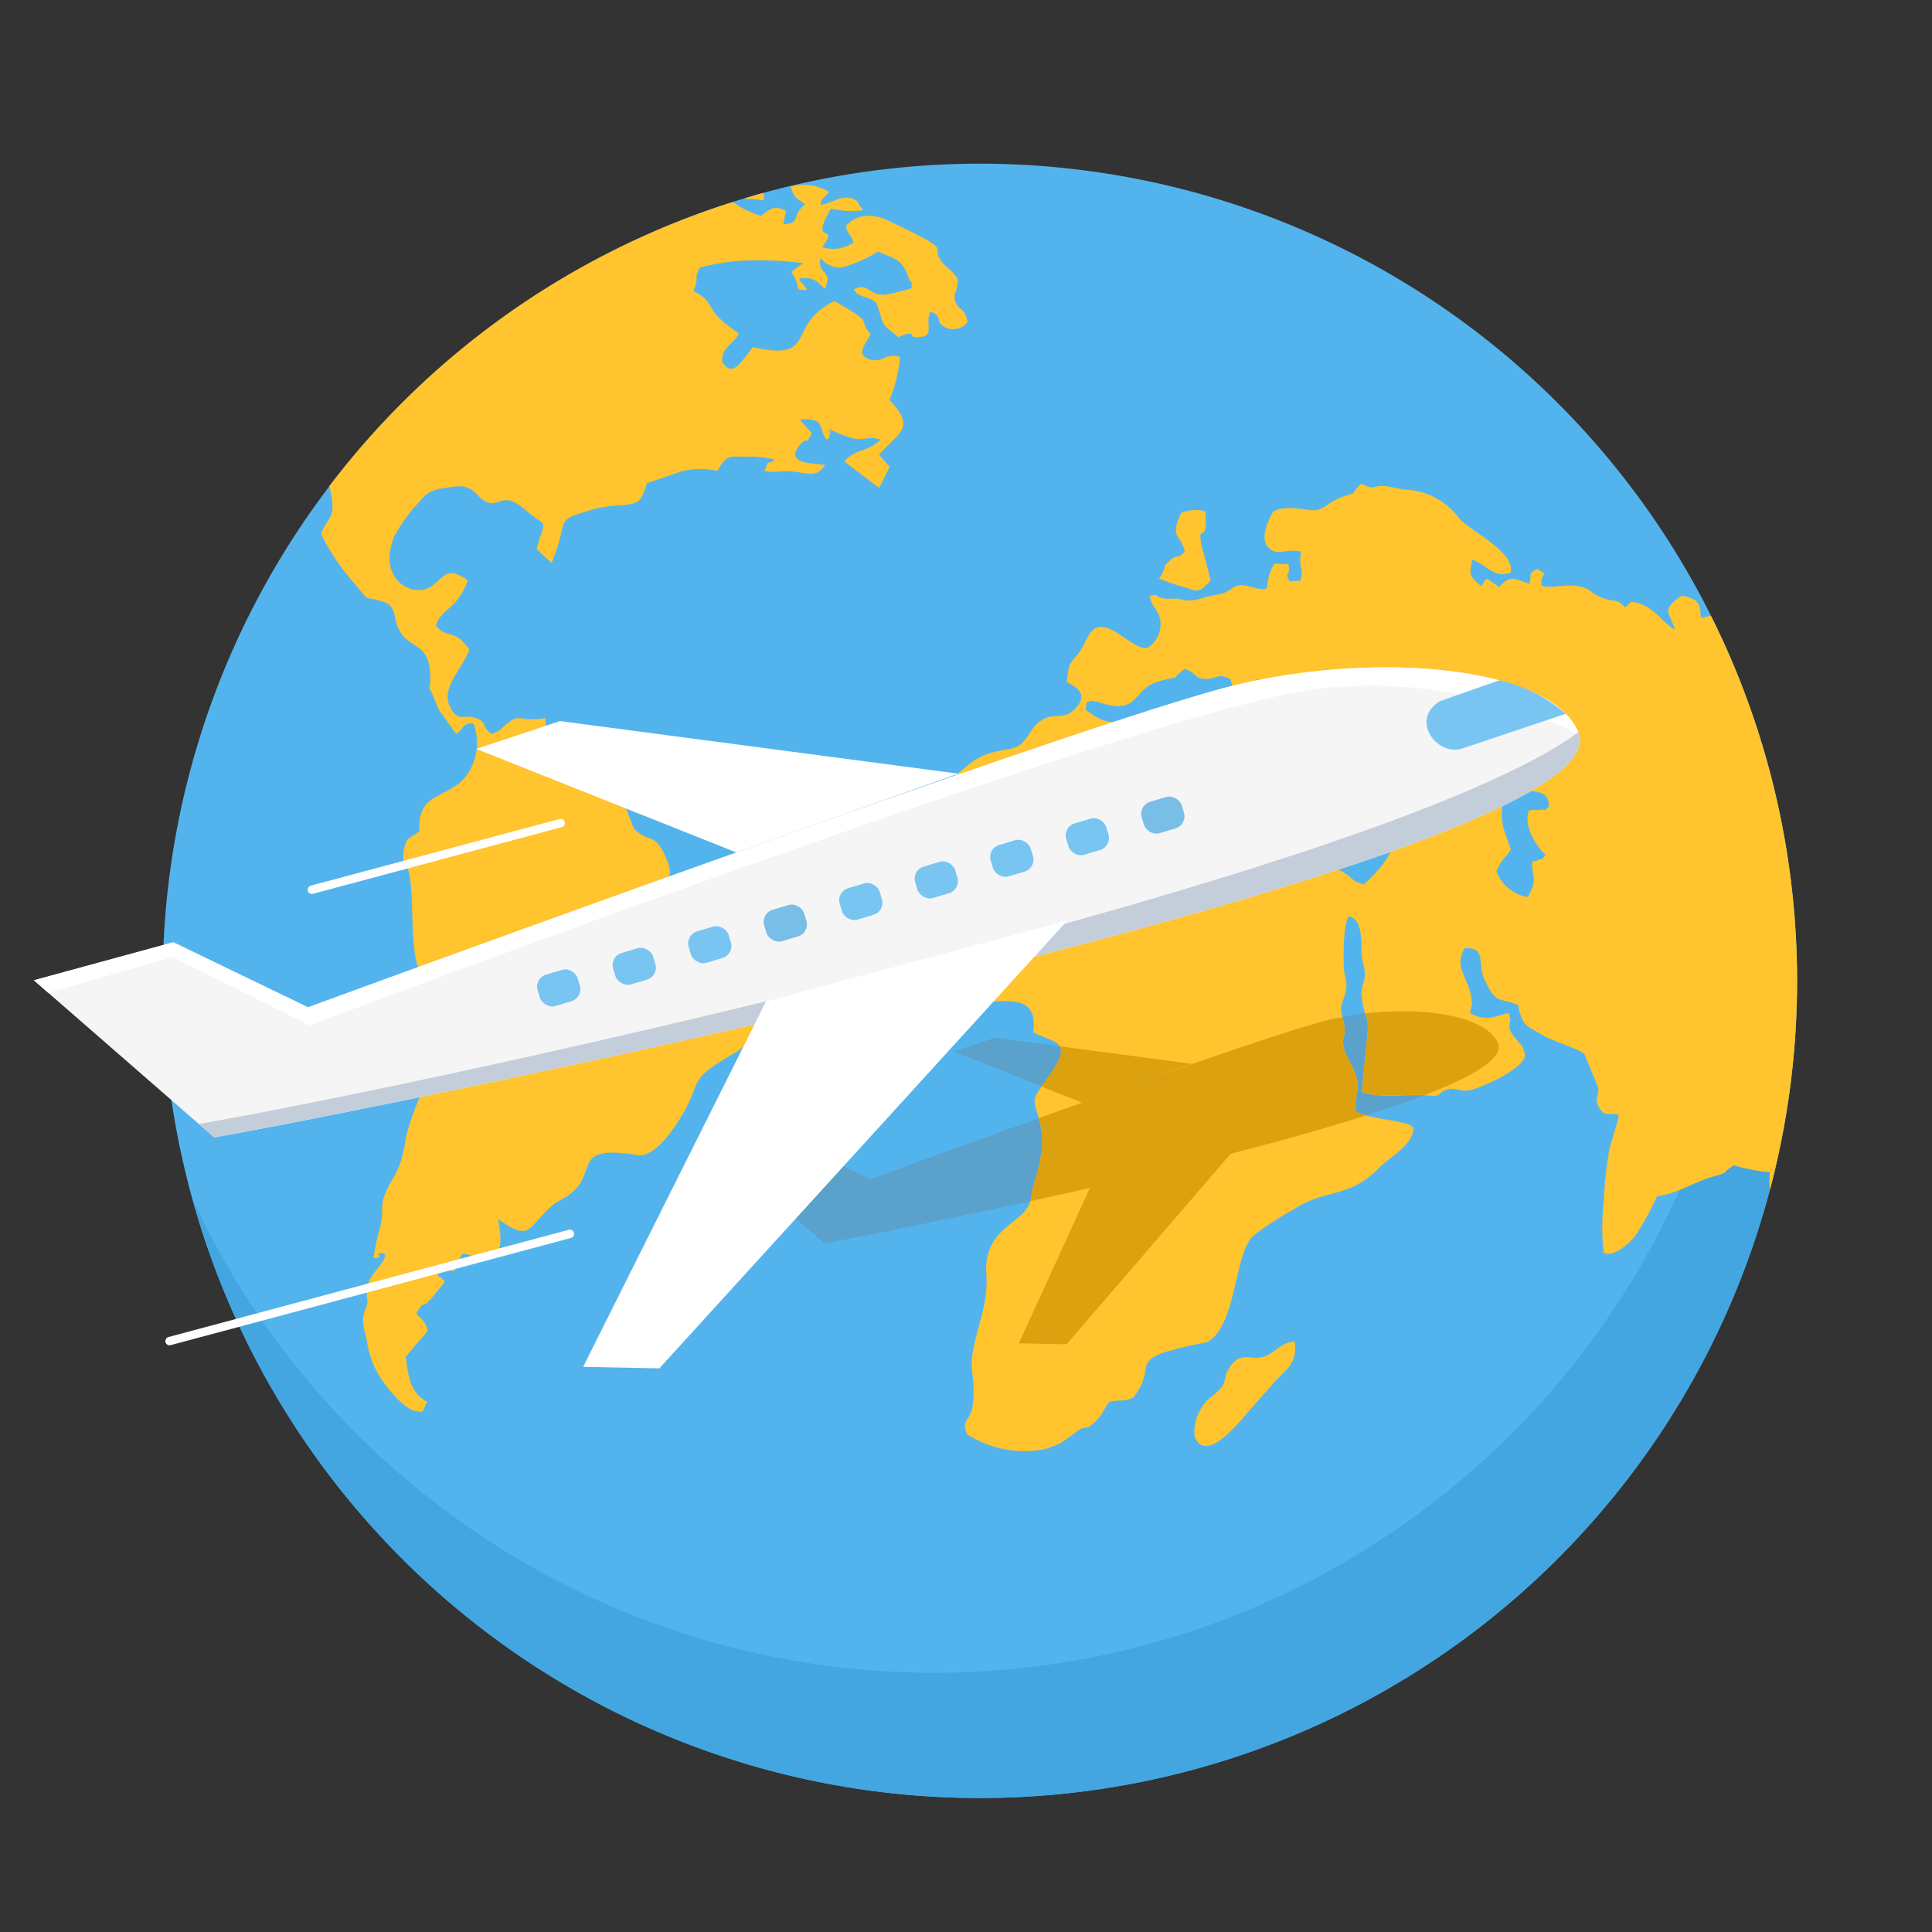 <svg xmlns="http://www.w3.org/2000/svg" width="130" height="130"><rect width="100%" height="100%" fill="#333333" stroke="none"/><defs><clipPath id="a"><path data-name="Rectangle 1875" transform="translate(350 1366)" fill="none" stroke="#707070" d="M0 0h130v130H0z"/></clipPath></defs><g transform="translate(-350 -1366)" clip-path="url(#a)"><g data-name="402200712" transform="translate(352.281 1377)"><path data-name="Path 40126" d="M86.714 5.082a54.986 54.986 0 11-72.978 26.855A54.993 54.993 0 0186.714 5.082z" fill="#53b4ed" fill-rule="evenodd"/><path data-name="Path 40127" d="M113.563 31.937a54.982 54.982 0 11-102.91 37.694 54.981 54.981 0 00102.91-37.694z" fill="#43a6e0" fill-rule="evenodd"/><path data-name="Path 40128" d="M47.194 67.441l4.627-1.262 4.477 2.161s6.9-2.536 14.255-5.151l-.018.006-8.642-3.443 2.777-.928 13.241 1.752-5.231 1.855c6.251-2.212 12.381-4.31 14.467-4.811 4.788-1.141 10.469-.582 11.363 1.579.818 1.965-7.928 4.84-17.977 7.433l-11.046 12.82-3.21-.063 4.782-10.464c-8.55 1.959-16.2 3.446-17.879 3.734z" fill="#5aa2cc" fill-rule="evenodd"/><path data-name="Path 40129" d="M112.844 30.433a54.97 54.97 0 013.97 38.639 5.065 5.065 0 01-.006-1.2 10.992 10.992 0 01-2.4-.455l-.086.046c-.755.438-.15.386-1.267.691-1.331.363-2.46 1.175-3.832 1.336a20.052 20.052 0 01-1.464 2.662c-.346.45-1.527 1.533-2.132 1.13a14.921 14.921 0 01.006-3.416 25.547 25.547 0 01.357-3.417c.15-.7.6-1.941.658-2.431-.732-.218-.9.236-1.349-.529-.305-.548-.006-.658-.029-1.274-.305-.76-.628-1.533-.951-2.3-.369-.34-2.143-.864-2.812-1.267-1.21-.7-1.354-.669-1.643-2.028-1.354-.548-1.475 0-2.252-1.712-.519-1.106.172-2.184-1.354-2.1-.535 1.032-.132 1.5.11 2.2a3.875 3.875 0 01.4 1.556c.011.023-.126.529-.138.6 1.163.628 1.716.184 2.592 0 .363.9-.305.714.4 1.613.559.714.519.426.721 1.25-.133.916-3.031 2.235-3.838 2.345-.622.086-.795-.213-1.388-.057-.887.247-.133.5-1.441.392-1.4-.115-3.013.259-4.31-.248.075-.87.149-1.746.23-2.628.391-2.951-.039-1.94-.239-3.64-.121-.754.213-1.054.2-1.682 0-.467-.2-.755-.218-1.343-.03-.9.069-2.235-.836-2.512-.438.5-.38 2.881-.357 3.469s.305.962.1 1.693c-.271 1.009-.409.807-.185 1.666.473 1.786-.541 1.043.536 3.077.807 1.521.357 1.659.3 3.169.714.6 3.641.639 3.912 1.153.088 1.11-1.635 2.019-2.252 2.664-2.086 2.161-3.636 1.395-5.745 2.812a20.043 20.043 0 00-2.714 1.763c-1.354 1.124-1.13 6.09-3.146 7.191a28.73 28.73 0 00-3.077.743c-1.752.726-.455 1.061-1.878 2.967-.576.323-1.02.149-1.607.294-.392.426-.45.882-1 1.371-.634.612-.495.19-1.187.6a9.449 9.449 0 01-1.134.813 4.826 4.826 0 01-1.107.421 7.137 7.137 0 01-5.157-1c-.426-.928.121-.859.34-1.786a7.977 7.977 0 000-2.344l-.006-.076a4.744 4.744 0 01-.011-.985c.265-2.086 1.107-3.371.956-5.676-.167-2.967 2.374-3.3 2.916-4.678.132-.374.1-.651.2-.951.45-1.59.916-2.99.467-4.609-.5-1.769-.565-1.257.749-3.181 1.556-2.184.248-2.046-1.163-2.771.305-2.5-1.562-2.074-3.233-2.069-1.043-.006-1.13-.662-2.166-.974-2.311-.708-1.032 1.014-2.876-2.633-.772-1.521-.184-.657-.346-2.189a19.313 19.313 0 00-.645-2.057c-.461-1.89 1.492-2.679 2.034-4.356 1.025-3.094-.639-.761 2.651-3.555 1.739-1.5 3.054-.9 3.785-1.6.634-.616.691-1.244 1.55-1.683.744-.346 1.377.087 2.057-.668.882-.91.213-1.389-.571-1.786.19-1.3.057-1.014.8-1.947.415-.519.415-.859.818-1.389 1-1.325 2.835 1.3 3.832 1.026a1.882 1.882 0 00.847-1.845c-.121-.789-.68-.956-.685-1.653.795-.132.178.023.76.149.691.15.691-.069 1.492.133.714.173 1.412-.236 2.235-.351 1.181-.167 1-.893 2.179-.559 1.918.507.743.029 1.7-1.533.317.023.628.023.933.029.225.985-.34.369.1 1.164.224-.023.478-.029.714-.04.271-.841-.167-.853.052-1.948-.945-.265-1.607.328-2.189-.265-.565-.576-.144-1.573.265-2.379.542-.5 1.97-.236 2.541-.162.922.1 1.061-.49 2.132-.882 1.4-.519.248.133 1.285-.893 1.072.45.6.179 1.366.15h.04l.075.006c.444 0 .945.184 1.5.241a4.761 4.761 0 013.647 1.965c.8.864 3.786 2.258 3.429 3.618-1.066.42-1.5-.45-2.564-.864-.259 1.061-.178 1.1.576 1.775.357-.392.063-.311.438-.5.259.2.525.38.79.565.744-.853 1.014-.553 2.04-.219.155-.754-.11-.645.506-1.008.957.565.185.1.306 1.135.749.236 1.8-.231 2.817.121.634.213.5.433 1.4.738.744.253.83-.017 1.395.6.473-.358.213-.461.887-.288 1.037.277 1.6 1.25 2.466 1.8-.3-1.158-1.031-1.3.467-2.311 1.169.277 1.2.473 1.285 1.492a5.424 5.424 0 00.674-.131zm-92.972-8.716A54.9 54.9 0 0147.033 2.591a6.168 6.168 0 001.9.933c.386-.288.668-.565 1.1-.536a1.653 1.653 0 01.582.208c-.057.207-.1.42-.139.634-.006.017-.034.161-.034.126.023-.023-.006.092-.006.139 1.279-.127.438-.53 1.469-1.343-.772-.559-.7-.4-.985-1.187a3.247 3.247 0 012.564.334c-.288.49-.518.363-.53.887.744-.092 1.585-.864 2.432-.259.115.208.27.421.409.622a6.134 6.134 0 01-2.161-.109c-1.556 2.651.674.853-.588 2.582a2.307 2.307 0 002.1-.317c-.1-.45-.473-.617-.5-1.112a2.014 2.014 0 011.515-.668 2.92 2.92 0 011.273.3c5.065 2.385 2.547 1.5 3.78 2.938.282.317.87.681.939 1.084.092.634-.427.956-.092 1.579.294.536.518.219.766 1.239a1.212 1.212 0 01-1.458.38c-.864-.386-.08-.737-1.054-1.077-.38.876.328 1.613-.691 1.712-.9.1-.185-.271-.847-.219-.023.006-.087.011-.1.017a.333.333 0 00-.121.052c-.144.057-.265.109-.386.162-1.118-.934-.951-.669-1.331-1.867-.138-.455-.149-.552-.68-.754-.323-.133-.807-.185-.979-.6.985-.5.939.4 2.063.363a13 13 0 001.814-.443c.011-.738.011-.116-.2-.7-.479-1.319-.841-1.21-2.051-1.768a9.25 9.25 0 01-2.455 1.078 1.646 1.646 0 01-1.418-.639c-.236 1.227.859.708.305 2.069-.42-.305-.552-.645-1.111-.7-1.2-.087-.271.293-.282.535-.006.011.449.288-.116.242-.616-.052-.029-.138-.777-1.21.265-.19.53-.392.8-.593a22.521 22.521 0 00-3.371-.178 14.069 14.069 0 00-3.577.478c-.456.951.017.392-.415 1.579 1.446.772.761 1 2.051 2.109.248.213.582.456 1 .744-.334.714-1.221.956-1.117 1.907.7 1.2 1.388-.2 2.068-.991 3.855.893 2.639-.922 4.443-2.437a4.391 4.391 0 011.037-.651c.265.138 1.314.766 1.533.928.731.506.213.5.9 1.285-.335.68-1.1 1.418 0 1.723.846.218.956-.479 1.982-.185a9.911 9.911 0 01-.714 2.9c1.884 1.959.524 2.212-.7 3.682.225.277.467.541.715.812l-.715 1.412c-.046-.023-2.218-1.665-2.35-1.786.852-.882 1.527-.582 2.454-1.458-.933-.248-.992.052-1.706-.046a9.687 9.687 0 01-1.642-.6c-.525.593.265-.611-.081.3-.121.351.185.1-.2.357-.628-.737.046-1.487-1.815-1.365.265.311.536.6.823.91-.506.962-.241.184-.749.737-1.29 1.441 1.1 1.285 1.63 1.423-.535.824-1.083.576-1.959.461-.968-.132-1.383.093-2.126-.063.484-1.048-.08-.242.72-.754a6.674 6.674 0 00-2.1-.2l-.075-.006c-.974-.04-1.124-.052-1.7.956a5.234 5.234 0 00-2.466.04c-.714.248-1.428.49-2.12.732a1.324 1.324 0 00-.155.046c-.433 1.4-.622 1.348-1.66 1.492a9.234 9.234 0 00-1.964.271c-2.829.864-1.487.478-2.8 3.613a22.898 22.898 0 01-1.009-.962c.645-2.19.744-1.32-.68-2.553-1.538-1.331-1.7-.351-2.506-.536-.9-.2-.876-1.3-2.408-1.083-.864.144-1.625.149-2.149.87a10.624 10.624 0 00-1.828 2.473c-1.216 2.926 1.325 4.3 2.621 3.273.859-.692.974-1.227 2.322-.323a3.987 3.987 0 01-1.158 1.791c-.288.288-.933.749-.974 1.308.841.9 1.239.121 2.235 1.573-.535 1.418-1.964 2.622-1.273 3.9.536.974.83.461 1.608.668.864.225.495.657 1.175 1.112.652-.317.328-.081.887-.582.986-.864.876-.294 2.317-.438a3.587 3.587 0 00.415-.057c.006.328.029.651.04.968 1.285-.6.94.4 1.775 1.112a3.84 3.84 0 00.859.588c.691.334.922.029 1.717.807a3.4 3.4 0 00.323.305c.017.006.052.057.04.08l.052.1a3.933 3.933 0 01.046.685c.369.934.732 1.862 1.089 2.772 1.031 1.083 1.464.149 2.258 2.207.341.859.076.72.07 1.613-.006.139.034.3.034.473-.034.4-.04.8-.052 1.2.259 1.164 1.4 1.037 1.907 2.345.288.754-.04.415 1.031 1.157 1.671 1.13 1.043.639 1.942 2.311.351.628.576.466.922 1.031a2.618 2.618 0 01-1.377 2.812c-2.967 1.762-2.166 1.619-3.192 3.63-.611 1.152-2.069 3.428-3.307 3.209-4.535-.726-2.559 1.135-4.529 2.628-.565.426-.853.461-1.256.824-1.66 1.5-1.389 2.385-3.561.869a5.905 5.905 0 00.08.623c.2 1.417-.069 2.287-1.63 1.89-1.3-.323-.686-.317-1.412.962-.553-.023-.674-.311-1.118-.144.064.963-.029.144.473.9-.323.364-.6.726-.9 1.084-.731.876-.392-.08-1.02 1.037.323.381.628.479.766 1.147-.225.363-1.094 1.233-1.481 1.786.179 1.153.225 2.322 1.446 3-.363.731-.149.737-.859.6-.6-.126-1.515-1.17-1.878-1.647a6.325 6.325 0 01-1.29-2.876 9.459 9.459 0 00-.208-.933c-.248-1.066.162-1.313.225-1.918a2.239 2.239 0 01.374-1.815c.179-.259 1.244-1.395.593-1.418s.357.323-.559.334a11.588 11.588 0 01.421-2c.27-1.1.052-1.244.224-1.913.415-1.533 1.1-1.405 1.515-4.085.282-1.769 2.172-5.393 2.587-7.513a3.637 3.637 0 00.075-.887c-.1-.91-1-1.735-1.584-2.7a.177.177 0 01-.075-.092c-.784-1.36-.4-5.082-.778-6.712-.162-.778-.553-.646-.328-1.643.179-.928.432-.639 1.025-1.2-.218-3.267 3.025-1.722 3.8-5.168a3.849 3.849 0 00-.156-2.057c-.806-.017-.565.294-1.175.7-.4-.559-.8-1.118-1.186-1.666-.916-2.351-.571-.789-.553-2.046.017-2.633-1.492-1.849-2.178-3.468-.317-.7-.087-1.446-1.026-1.723-1.411-.432-.772.116-1.849-1.164a14.826 14.826 0 01-2.305-3.411c.5-1.164.946-1.025.721-2.431a6.217 6.217 0 00-.162-.758zM47.811 2.351c.426-.133.852-.254 1.279-.374l.006.063a.847.847 0 01.006.455c-.905-.178-.962-.046-1.291-.144zm35.861 34.57a14.4 14.4 0 01.951 1.394c-.109 1.331-.386.536-.121 2.1.167.853-.139 1.268.172 1.85.933.287.046.19.841-.093a6.039 6.039 0 00.7-.346c-.086-.571-.242-.685-.288-1.256 1.6-.859 1.683.1 1.515 1.077-.489 2.708.79 2.444 1.648 2.7s.1.076.743.6c.622.507.369.173.922.271 1.867.369-.928 3.019-1.267 3.3-.968-.305-.7-.426-1.325-.795-1.256-.755-.282.829-2.944-1.643-2.559-2.345-1.821-2.27-3.4-.472-.669-.369-.576-.479-1.112-.992a7.876 7.876 0 00-.4-.392l-.029-.029c-.213-.2.006-.011-.288-.749-.265-.651-1.349-1.279-1.954-2.068.317-.692 1.193-.986.836-2.149a40.264 40.264 0 00-4.275-1.74c-1.21-.277-1.832.565-3.261-.34-.772-.5-.525-.288-.507-.87.4-.144.058-.133.6-.08a1.686 1.686 0 01.45.126c2.628.766 1.941-1.061 4.027-1.538 1.752-.438.265.138 1.538-.778.9.323.593.692 1.492.675.749-.03.685-.387 1.556-.012.415 1.124.04 1.51 1.02 2.674a2.74 2.74 0 01.754 1.3c.2 1.083-.172.588-.208 1.256a1.248 1.248 0 01.208 0h.04c.818-.011-.144-.576 1.389-1.032a9.17 9.17 0 00-.519-.853l-.023-.034c-.616-.887-.5-.277-.951-2.132a1.205 1.205 0 01.099-1.16c.847.224.732.852 1.141 1.8a3.193 3.193 0 00.208.392zm1.153 42.343c-.87.034-1.343.806-2.086 1.025-.818.259-1.469-.34-2.143.53-.847 1.083.092 1.065-1.492 2.264a3.114 3.114 0 00-1.009 2.559c.772 1.987 3.089-1.055 3.9-1.971.588-.645 1.2-1.4 1.786-1.987.605-.634 1.276-1.129 1.044-2.419zm14.19-36.773c-.6 1.62.041 2.645.369 3.664-.427.709-.513.433-.974 1.475a2.709 2.709 0 002.092 1.729c.721-1.187.294-1.308.305-2.345a1.59 1.59 0 01.392-.126c.461-.254.069.218.518-.369-.639-.588-1.5-1.919-1.129-2.973.5-.121.311.006.662-.052.766-.11.052.27.7-.219-.034-.726-.323-.985-1.193-1.032a11.091 11.091 0 00-1.742.248zm-6.724-2.61c-.178-.916.017-1.25-.933-1.717a5.3 5.3 0 00-1.8 1.17c-.76.8-.236.254-.674 1.29-.034.029-.04.092-.057.127-.3.6-.109-.19-.277.42.824.19.242-.063.887.017a9.313 9.313 0 012.857.657c.986.761 1.51 2.063 3.158 1.769.449-1.147-.7-2.189-1.4-3.1.525-1 .42-.07.813-1.089a1.808 1.808 0 00-.841-.311c-.87-.011-.513.265-.565.38-.219.565.772.213-.277.553a1.617 1.617 0 01-.89-.164zM77.208 23.508c-.859 1.774.04 1.463.224 2.615-.622.634-.4.023-1.06.662-.576.525.034.093-.668 1.153a18.008 18.008 0 001.853.617c.9.323.916.236 1.625-.5-.208-.813-.415-1.625-.634-2.437-.19-1.24.132-.3.311-1.181a15.306 15.306 0 01-.011-1.026 2.575 2.575 0 00-1.64.097z" fill="#ffc42e" fill-rule="evenodd"/><path data-name="Path 40130" d="M0 54.961l9.38-2.559 9.063 4.379s52.778-19.383 62.469-21.7 21.2-1.187 23.012 3.192c3.56 8.6-83.143 25.778-91.791 27.259z" fill="#f5f5f5" fill-rule="evenodd"/><path data-name="Path 40131" d="M0 54.961l9.38-2.559 9.063 4.379s52.778-19.383 62.469-21.7 21.2-1.187 23.012 3.192c.023.057.023.116.04.173a31.2 31.2 0 00-17.262-3.128c-10.4.916-68.139 22.678-68.139 22.678l-9.235-4.594-8.366 2.4z" fill="#fff" fill-rule="evenodd"/><path data-name="Path 40132" d="M62.209 41.059l-26.814-3.538-5.63 1.872 17.5 6.966z" fill="#fff" fill-rule="evenodd"/><rect data-name="Rectangle 1176" width="2.81" height="2.205" rx=".841" transform="rotate(-16.686 203.74 -87.334)" fill="#79c5f2"/><rect data-name="Rectangle 1177" width="2.81" height="2.205" rx=".841" transform="rotate(-16.686 201.327 -105.384)" fill="#79c5f2"/><rect data-name="Rectangle 1178" width="2.81" height="2.205" rx=".841" transform="rotate(-16.686 198.91 -123.435)" fill="#79c5f2"/><rect data-name="Rectangle 1179" width="2.81" height="2.205" rx=".841" transform="rotate(-16.686 196.494 -141.485)" fill="#79bee7"/><g data-name="Group 2128" transform="translate(53.979 43.84)" fill="#79c5f2"><rect data-name="Rectangle 1180" width="2.81" height="2.205" rx=".841" transform="rotate(-16.686 17.62 2.584)"/><rect data-name="Rectangle 1181" width="2.81" height="2.205" rx=".841" transform="rotate(-16.686 15.203 -15.466)"/><rect data-name="Rectangle 1182" width="2.81" height="2.205" rx=".841" transform="rotate(-16.686 12.79 -33.516)"/><rect data-name="Rectangle 1183" width="2.81" height="2.205" rx=".841" transform="rotate(-16.686 10.372 -51.563)"/></g><rect data-name="Rectangle 1184" width="2.81" height="2.205" rx=".841" transform="rotate(-16.686 184.416 -231.733)" fill="#79bee7"/><path data-name="Path 40133" d="M98.6 34.778l-4 1.405c-2.028 1.251-.2 3.717 1.5 3.187l6.972-2.339a9.957 9.957 0 00-4.472-2.253z" fill="#79c5f2" fill-rule="evenodd"/><path data-name="Path 40134" d="M103.925 38.269c-12.832 9.473-75.104 23.28-92.828 26.36l1.038.9c8.648-1.48 95.35-18.657 91.79-27.26z" fill="#c4ceda" fill-rule="evenodd"/><path data-name="Path 40135" d="M69.533 50.945L42.084 81.074l-5.128-.1 12.312-24.6z" fill="#fff" fill-rule="evenodd"/><path data-name="Path 40136" d="M67.609 64.238c.962-.34 1.947-.7 2.944-1.048l-.018.006-2.743-1.089c.162-.225.364-.5.616-.876.7-.979.818-1.492.611-1.826l8.89 1.174-5.23 1.855c6.251-2.212 12.381-4.31 14.467-4.811.3-.069.6-.132.9-.19l.011.046c.473 1.792-.541 1.043.536 3.077.807 1.521.357 1.659.3 3.169a2.063 2.063 0 00.749.328c-2.708.864-5.843 1.74-9.116 2.582L69.487 79.452l-3.21-.063 4.782-10.462c-1.371.318-2.72.617-4.027.9.086-.305.075-.547.161-.812.45-1.59.916-2.99.467-4.615zm21.975-7.041c4.108-.484 8.176.2 8.925 2 .409.986-1.584 2.2-4.938 3.492-1.377-.092-2.933.254-4.2-.242.075-.87.149-1.746.23-2.628.265-2.017.144-2.173-.018-2.622z" fill="#dba10f" fill-rule="evenodd"/><path data-name="Path 40137" d="M35.987 71.751a.284.284 0 01.15.548l-26.93 7.212a.283.283 0 01-.351-.2.289.289 0 01.2-.346z" fill="#fff"/><path data-name="Path 40138" d="M35.365 44.112a.283.283 0 11.144.547l-16.726 4.482a.284.284 0 01-.15-.548z" fill="#fff"/></g></g></svg>